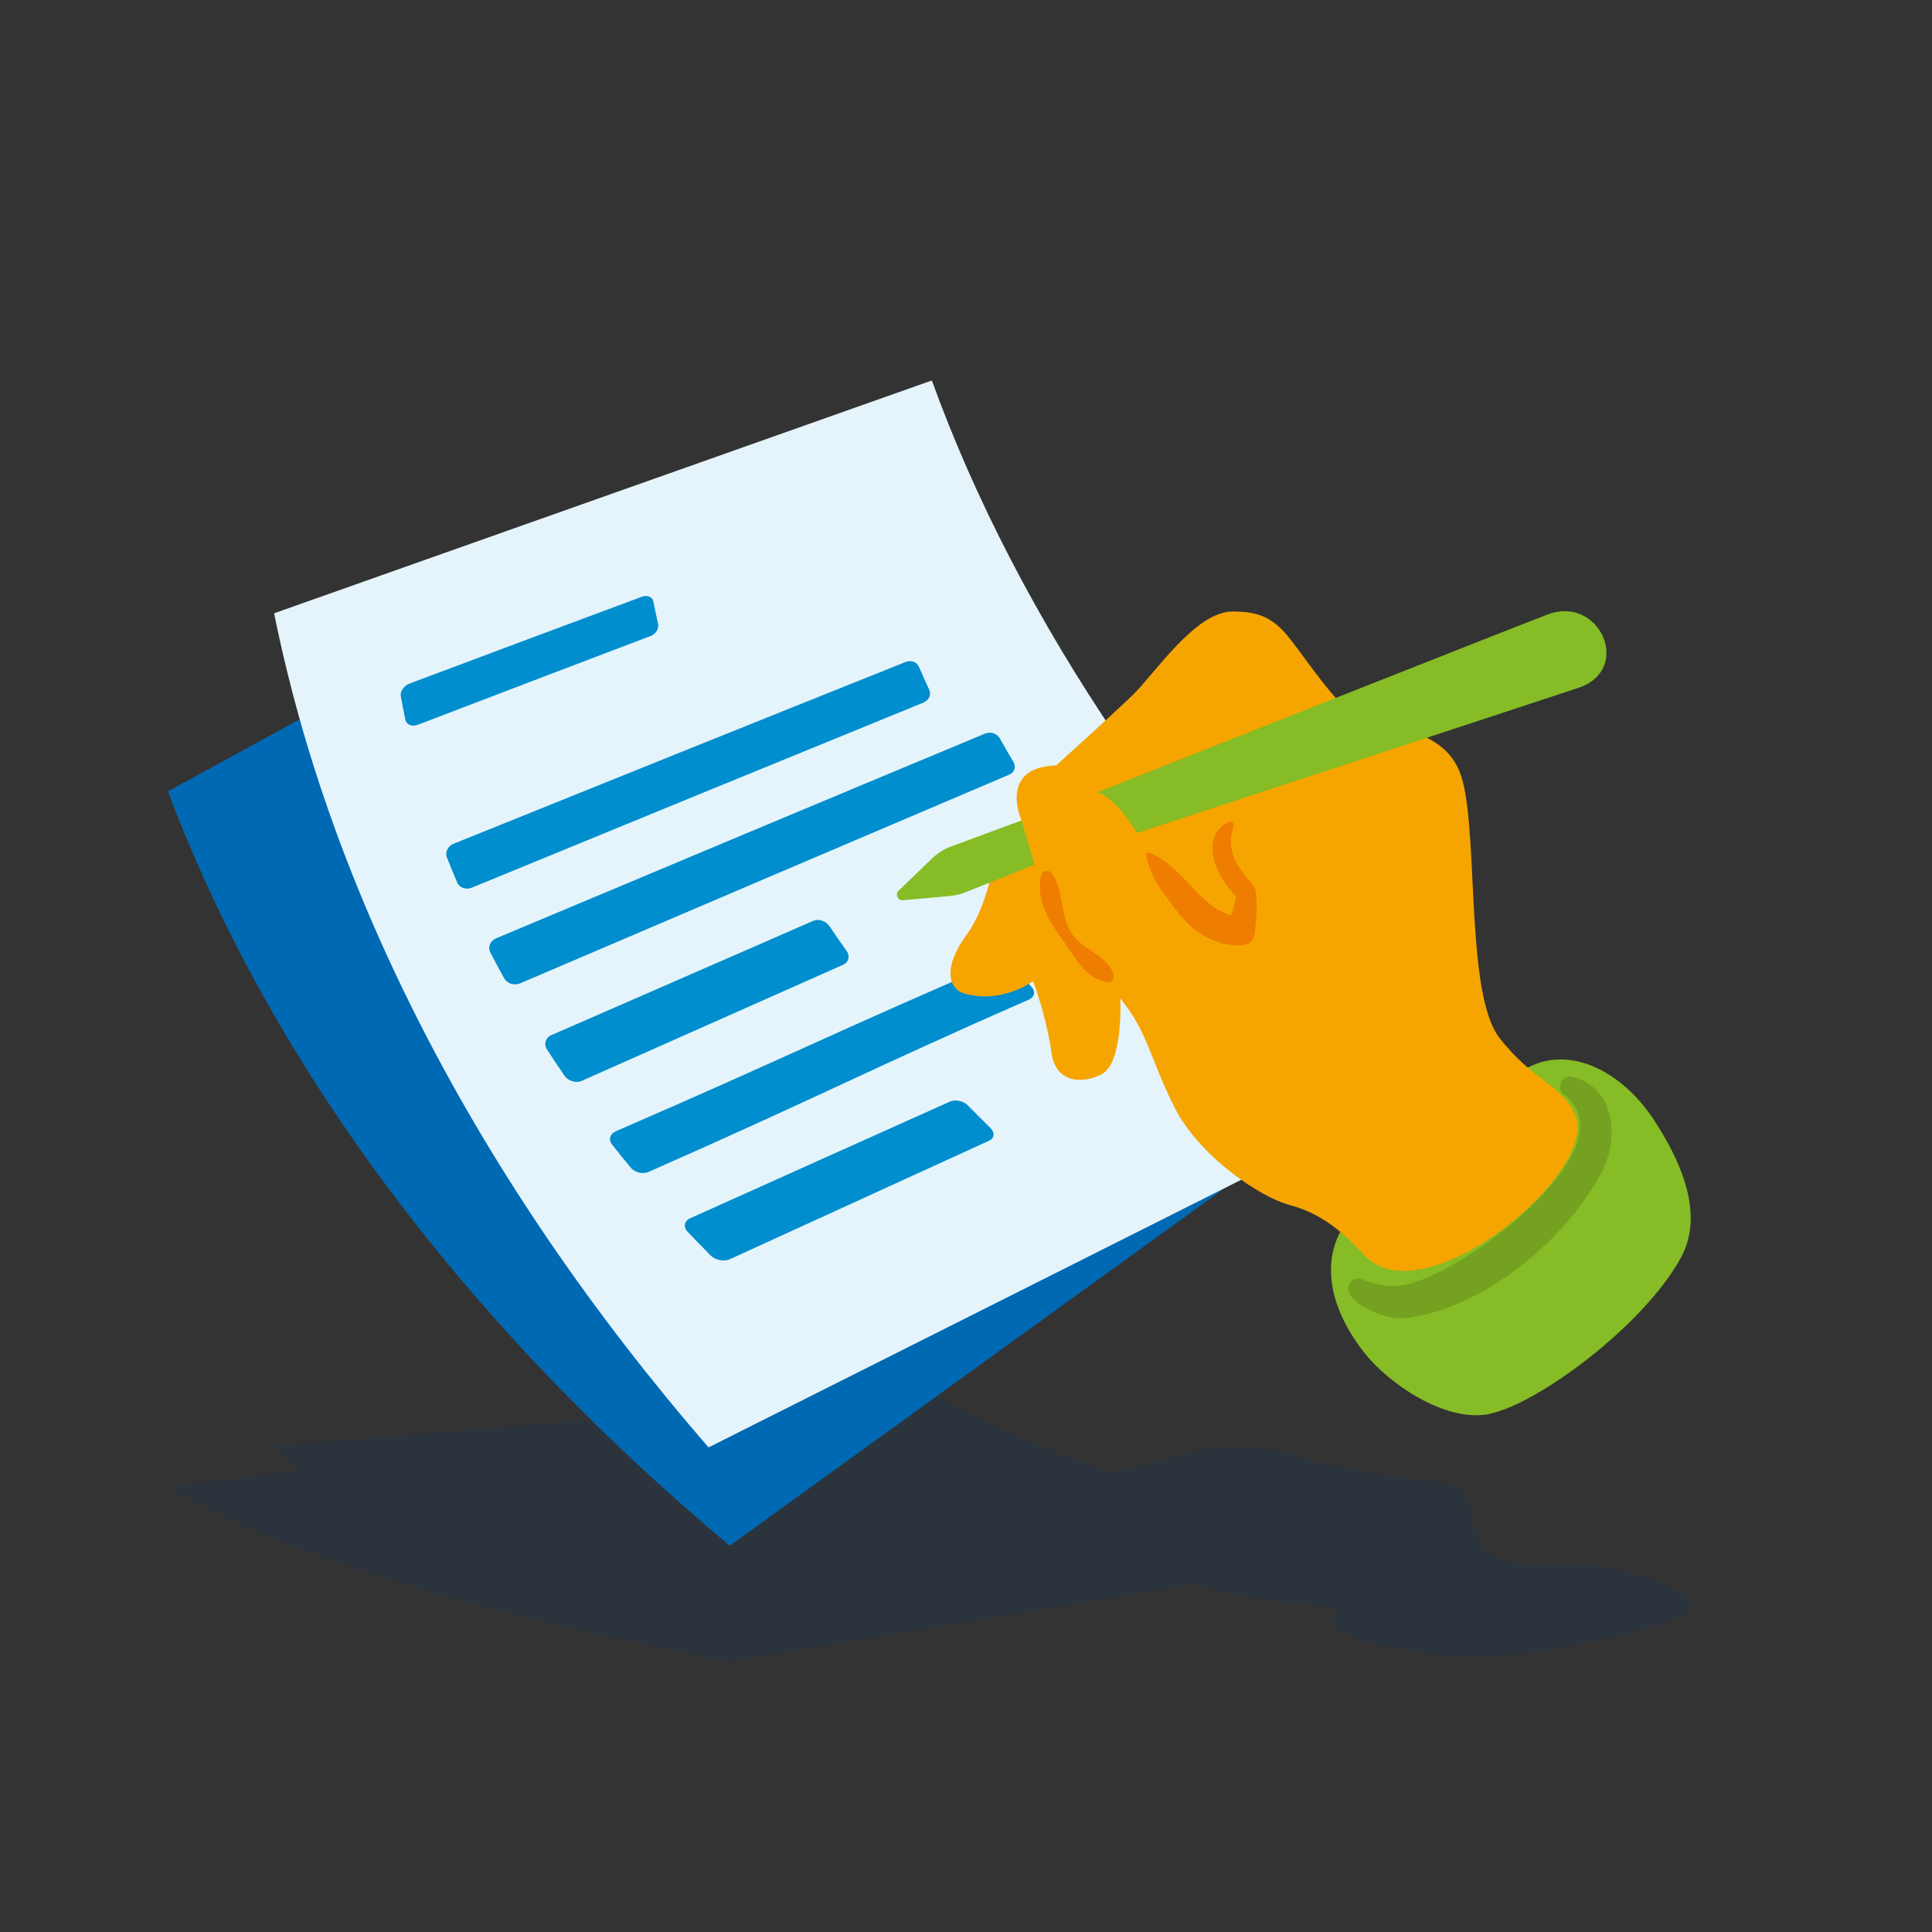 <?xml version="1.0" encoding="UTF-8"?>
<svg xmlns="http://www.w3.org/2000/svg" viewBox="0 0 141.73 141.73"><rect x="0" y="0" width="141.73" height="141.73" fill="#333333" stroke="none"/>
  <defs>
    <style>
      .cls-1 {
        fill: #008ece;
      }

      .cls-1, .cls-2, .cls-3, .cls-4, .cls-5, .cls-6, .cls-7, .cls-8, .cls-9 {
        stroke-width: 0px;
      }

      .cls-2 {
        fill: #f6be80;
      }

      .cls-3 {
        fill: #004077;
        opacity: .15;
      }

      .cls-4 {
        fill: #74a120;
      }

      .cls-5 {
        fill: #0069b3;
      }

      .cls-6 {
        fill: #ee7d00;
      }

      .cls-7 {
        fill: #86bc25;
      }

      .cls-8 {
        fill: #f6a500;
      }

      .cls-9 {
        fill: #e5f4fa;
      }
    </style>
  </defs>
  <g id="Schaduw">
    <path class="cls-3" d="M121.3,115.89c-1.93-.77-5.12-1.32-8.18-1.1-.28.02-.64.06-1.04.11-.66-.15-1.37-.33-2.11-.58-2.44-.83-1.54-3.78-2.68-4.92-.43-.44-1.46-.68-2.65-.83-7.01-.71-9.69-1.82-10.45-2.03-1.01-.28-1.96-.39-3.79-.39-2.73,0-5.73,1.2-7.33,1.6-.36.09-.84.21-1.36.34-5.79-2-10.27-4.01-13.35-5.98-15.06,1.23-31.11,2.55-48.25,3.95.52.6,1.15,1.2,1.88,1.8-3.19.4-6.4.81-9.67,1.22,7.24,4.48,21.18,8.93,41.21,12.81,11.94-2,23.26-3.89,34.01-5.68,2.15.69,5.34,1.21,7.03,1.32,1.42.1,2.61.27,3.76.52-.09.04-.19.09-.25.13-1.01.66-.19,1.44,1.96,2.16,1.74.59,5.94,1.36,9.24,1.19,3.49-.18,11.28-1.68,14.04-2.99,1.79-.85-.07-1.89-2-2.66Z"/>
  </g>
  <g id="Iconen">
    <g>
      <path class="cls-2" d="M94.87,72.93c1.32,1.58,2.87,2.71,4.88,3.39.2.08.3.3.22.5-.05.14-.18.23-.33.25-1.81.21-3.72-.68-4.77-2.18-.35-.51-.6-1.06-.69-1.72-.03-.2.12-.38.32-.41.15-.02.28.06.37.18h0Z"/>
      <path class="cls-5" d="M53.53,113.39c16.9-12.21,32.56-23.52,47.11-34.03-19.69-13.81-34.46-29.73-43.4-45.85-14.02,7.66-28.96,15.82-44.92,24.54,7.24,19.34,21.18,38.57,41.21,55.34Z"/>
      <path class="cls-9" d="M51.98,106.18c18.63-9.36,35.89-18.03,51.93-26.09-17.24-16.77-29.28-34.83-35.55-52.18-15.06,5.33-31.11,11.01-48.25,17.08,4.07,20.24,14.76,41.45,31.87,61.19Z"/>
      <g>
        <path class="cls-1" d="M47.69,46.67c-5.61,2.13-11.29,4.3-17.04,6.5-.42.16-.83,0-.91-.36-.12-.58-.23-1.16-.34-1.74-.06-.36.23-.77.66-.93,5.75-2.16,11.42-4.28,17.02-6.36.41-.15.78,0,.85.34.11.55.22,1.1.35,1.66.08.34-.18.75-.59.9Z"/>
        <path class="cls-1" d="M67.77,51.53c-10.76,4.39-21.8,8.92-33.16,13.59-.43.18-.91,0-1.07-.38-.26-.62-.52-1.23-.76-1.85-.15-.38.08-.83.51-1,11.35-4.58,22.4-9.03,33.15-13.33.39-.16.82,0,.97.35.24.56.5,1.13.76,1.69.16.35-.01.76-.4.92Z"/>
        <path class="cls-1" d="M74.03,56.83c-11.6,4.93-23.56,10.04-35.88,15.31-.43.18-.95.01-1.17-.38-.35-.63-.69-1.26-1.01-1.89-.2-.39-.01-.85.41-1.03,12.33-5.18,24.28-10.19,35.9-15.03.39-.16.86,0,1.06.35.32.58.66,1.15,1,1.73.21.36.08.78-.31.94Z"/>
        <path class="cls-1" d="M61.86,70.77c-6.29,2.79-12.68,5.63-19.18,8.52-.42.19-1,.02-1.27-.38-.44-.64-.87-1.28-1.28-1.92-.26-.39-.11-.87.31-1.05,6.5-2.84,12.91-5.64,19.2-8.38.4-.18.93-.01,1.19.36.41.61.84,1.22,1.27,1.83.27.38.17.83-.24,1.01Z"/>
        <path class="cls-1" d="M75.52,73.31c-11.55,5.06-15.68,7.26-27.94,12.66-.42.19-1.01.05-1.3-.3-.47-.57-.93-1.14-1.38-1.71-.28-.35-.15-.78.27-.97,12.28-5.32,16.43-7.43,28-12.4.39-.17.91-.04,1.18.28.44.52.88,1.04,1.34,1.55.28.32.21.72-.18.89Z"/>
        <path class="cls-1" d="M72.56,83.68c-6.24,2.85-12.59,5.75-19.03,8.7-.42.19-1.06.06-1.41-.29-.57-.57-1.12-1.15-1.67-1.72-.34-.35-.26-.8.16-.99,6.46-2.91,12.82-5.76,19.08-8.57.4-.18.99-.05,1.32.29.54.55,1.08,1.09,1.64,1.64.35.34.31.76-.09.94Z"/>
      </g>
      <g>
        <path class="cls-7" d="M109.27,103.73c-3.3.65-7.5-2.31-9.24-4.56-2.15-2.77-2.97-5.73-1.96-8.27,1.57-3.94,11.99-12.18,15.05-13s6.25,1.28,8.18,4.21c1.93,2.93,3.8,6.91,2,10.17-2.75,5.01-10.54,10.74-14.04,11.44Z"/>
        <path class="cls-4" d="M115.38,79c3.27.85,3.42,4.85,1.98,7.23-2.72,4.98-8.85,9.98-14.57,10.49-1.1.13-4.85-1.38-3.66-2.75.22-.19.52-.23.77-.13.87.39,1.93.59,2.83.46,3.9-.29,16.94-9.89,12.14-13.9-.78-.44-.37-1.62.51-1.4h0Z"/>
      </g>
      <path class="cls-8" d="M74.94,60.2s-1.76-3.91,2.54-4.05c0,0,3.99-3.6,5.6-5.15s4.61-6.14,7.33-6.14c1.83,0,2.78.41,3.79,1.49s3.43,4.92,5.11,6.1,6.85.46,7.99,4.84.24,15.64,2.68,18.82c2.44,3.18,4.58,3.45,5.57,5.64,1.89,4.19-11.17,15.05-15.5,10.3-1.75-1.92-3.35-3.1-5.47-3.66s-6.63-3.56-8.45-7.21-1.89-5.39-3.95-7.95c0,0,.26,4.79-1.41,5.6s-3.37.39-3.63-1.58-1-4.39-1.36-5.27c0,0-2.18,1.64-4.92.94-1.44-.37-1.6-2.1.03-4.32s2.06-5.7,2.06-5.7l2-2.71Z"/>
      <path class="cls-6" d="M90.47,60.67c-.38,1.22-.12,2.25.64,3.25.3.49.85.88,1.01,1.43.14,1.11.04,2.11-.09,3.19-.06.43-.41.75-.83.79-1.14.1-1.99-.19-2.9-.7-.79-.45-1.46-1.13-1.94-1.77-.96-1.27-1.98-2.47-2.27-4.11-.03-.13.11-.25.23-.2,2.58,1,3.75,4.39,6.61,4.72,0,0-.92.79-.92.79.3-.81.58-1.71.69-2.55l.2.43c-1.51-1.23-3.14-4.5-.73-5.66.23-.07.4.18.3.38h0Z"/>
      <path class="cls-6" d="M81.23,72.04c-1.71-.23-2.47-2.05-3.41-3.27-.93-1.29-1.83-2.86-1.45-4.52.07-.4.65-.49.84-.13.85,1.35.55,2.88,1.31,4.2.74,1.35,2.6,1.62,3.17,3.12.1.3-.14.63-.46.61h0Z"/>
      <path class="cls-7" d="M83.4,61.1s-1.48-2.61-2.92-2.97c0,0,31.55-12.5,33.07-13.06,3.82-1.43,6.24,4.06,2.24,5.39-3.03,1.01-32.39,10.65-32.39,10.65Z"/>
      <path class="cls-7" d="M74.94,60.2l.95,3.23-5.05,2.02c-.37.15-.76.24-1.16.28l-3.44.31c-.38.03-.59-.43-.32-.7l2.45-2.36c.41-.39.89-.7,1.42-.89l5.14-1.9Z"/>
    </g>
  </g>
</svg>